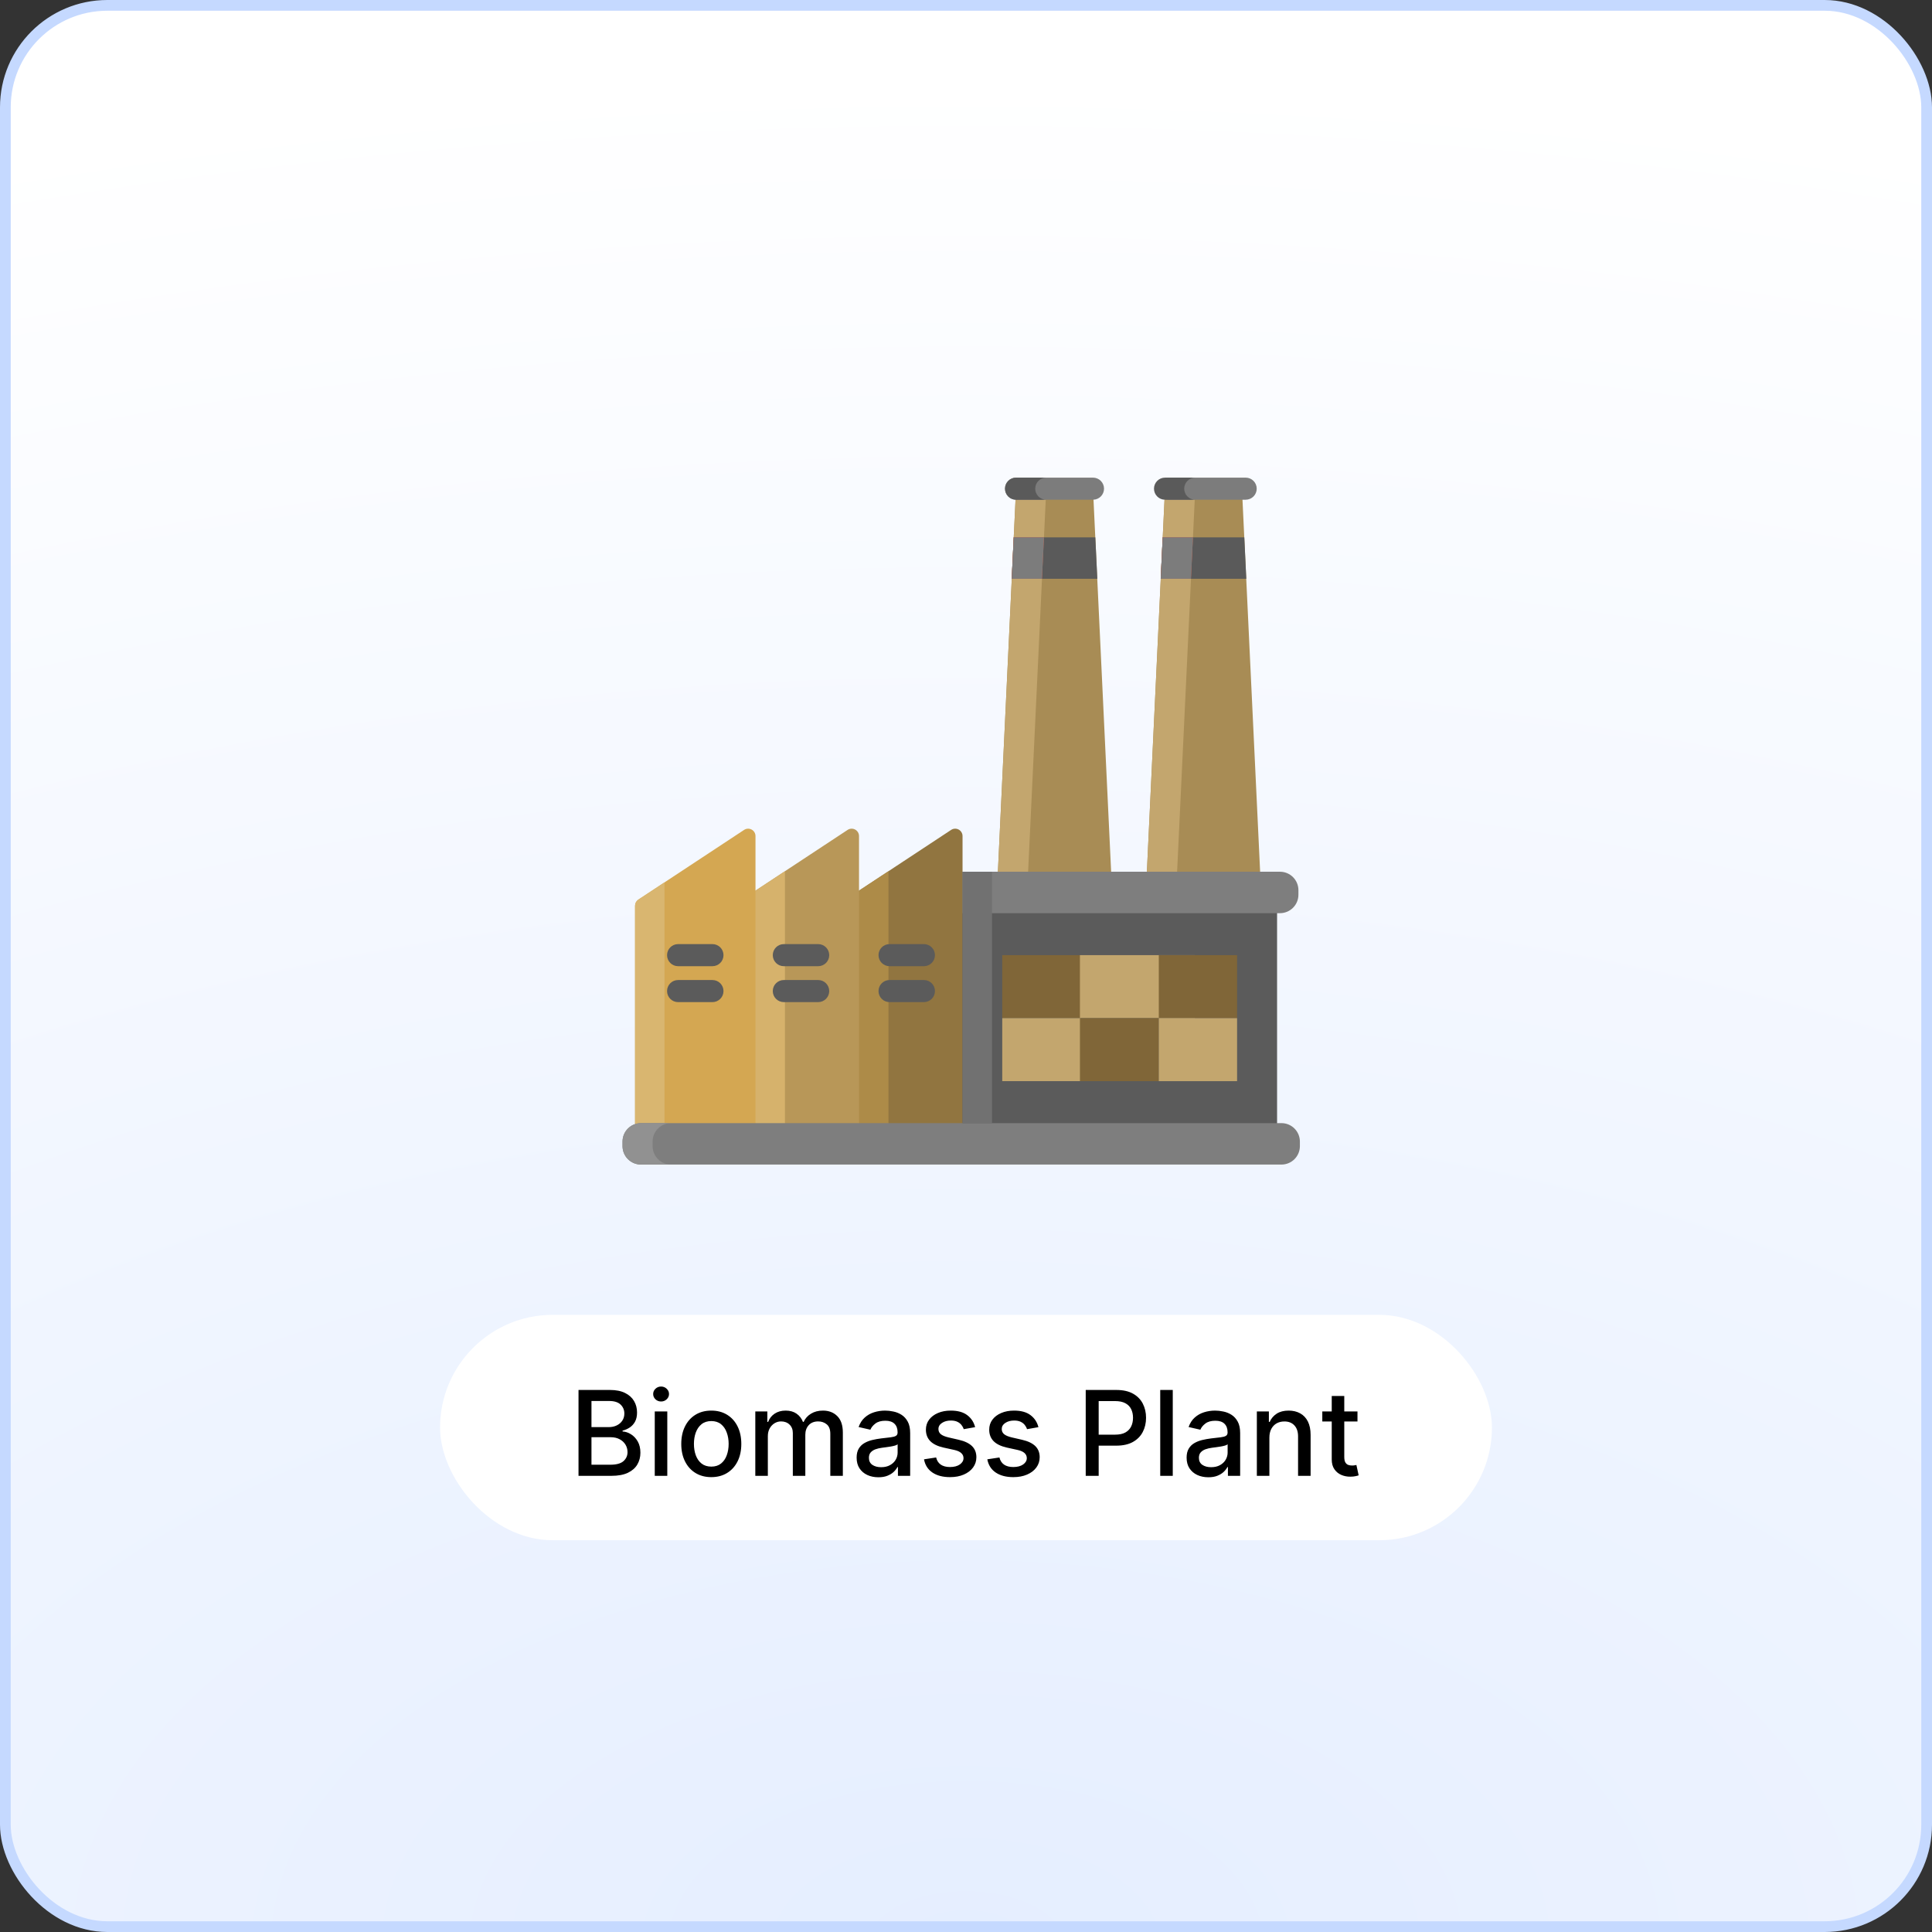 <svg width="180" height="180" viewBox="0 0 180 180" fill="none" xmlns="http://www.w3.org/2000/svg">
<rect x="0" y="0" width="180" height="180" fill="#333333" stroke="none"/>
<rect x="0.5" y="0.5" width="179" height="179" rx="9.5" fill="url(#paint0_radial_9430_35207)"/>
<rect x="0.5" y="0.5" width="179" height="179" rx="9.5" stroke="#C5D9FF"/>
<path d="M116.334 58.67L115.711 45.529H108.544L106.846 81.355H117.41L116.505 62.282" fill="#A88C55"/>
<path d="M94.663 45.529L92.965 81.355H103.529L101.831 45.529H94.663Z" fill="#A88C55"/>
<path d="M108.544 45.529L106.846 81.355H109.662L111.36 45.529H108.544Z" fill="#C3A66E"/>
<path d="M94.663 45.529L92.965 81.355H95.781L97.479 45.529H94.663Z" fill="#C3A66E"/>
<path d="M108.141 53.925H116.115L115.93 50.063H108.326L108.141 53.925Z" fill="#5A5A5A"/>
<path d="M94.26 53.925H102.234L102.049 50.063H94.445L94.26 53.925Z" fill="#5A5A5A"/>
<path d="M116.056 46.558H108.868C108.3 46.558 107.839 46.097 107.839 45.529C107.839 44.96 108.3 44.5 108.868 44.5H116.056C116.624 44.5 117.085 44.961 117.085 45.529C117.085 46.097 116.624 46.558 116.056 46.558Z" fill="#7C7C7C"/>
<path d="M101.831 46.558H94.663C94.094 46.558 93.634 46.097 93.634 45.529C93.634 44.96 94.094 44.5 94.663 44.5H101.831C102.399 44.5 102.86 44.961 102.86 45.529C102.86 46.097 102.399 46.558 101.831 46.558Z" fill="#7C7C7C"/>
<path d="M108.326 50.063L108.141 53.925H110.957L111.142 50.063H108.326Z" fill="#E35F46"/>
<path d="M94.445 50.063L94.26 53.925H97.076L97.261 50.063H94.445Z" fill="#E35F46"/>
<path d="M108.326 50.063L108.141 53.925H110.957L111.142 50.063H108.326Z" fill="#7C7C7C"/>
<path d="M94.445 50.063L94.26 53.925H97.076L97.261 50.063H94.445Z" fill="#7C7C7C"/>
<path d="M110.33 45.529C110.33 44.961 110.79 44.5 111.359 44.5H108.543C107.974 44.5 107.514 44.961 107.514 45.529C107.514 46.097 107.974 46.558 108.543 46.558H111.359C110.79 46.558 110.33 46.097 110.33 45.529Z" fill="#5A5A5A"/>
<path d="M96.45 45.529C96.45 44.961 96.91 44.5 97.479 44.5H94.663C94.094 44.5 93.634 44.96 93.634 45.529C93.634 46.097 94.094 46.558 94.663 46.558L97.479 46.558C96.91 46.558 96.45 46.097 96.45 45.529Z" fill="#5A5A5A"/>
<path d="M111.459 83.816H118.982V106.354H89.267V83.816H107.938" fill="#5B5B5B"/>
<path d="M118.982 85.078H119.252C120.201 85.078 120.971 84.308 120.971 83.359V82.936C120.971 81.987 120.201 81.217 119.252 81.217H89.267V85.078" fill="#7E7E7E"/>
<path d="M100.67 88.988H93.377V94.858H100.67V88.988Z" fill="#806638"/>
<path d="M100.67 94.858H93.377V100.728H100.67V94.858Z" fill="#C3A66E"/>
<path d="M111.326 88.988H100.615V94.858H111.326V88.988Z" fill="#C3A66E"/>
<path d="M107.969 94.858H100.616V100.728H107.969V94.858Z" fill="#806638"/>
<path d="M115.256 88.988H107.963V94.858H115.256V88.988Z" fill="#806638"/>
<path d="M115.255 94.859H107.962V100.729H115.255V94.859Z" fill="#C3A66E"/>
<path d="M89.317 77.289C89.095 77.169 88.825 77.181 88.614 77.32L78.763 83.814C78.571 83.941 78.455 84.156 78.455 84.387V104.638C78.455 105.017 78.762 105.324 79.141 105.324H88.992C89.371 105.324 89.678 105.017 89.678 104.638V77.893C89.677 77.641 89.539 77.409 89.317 77.289Z" fill="#917540"/>
<path d="M82.777 81.168L78.763 83.814C78.571 83.941 78.455 84.156 78.455 84.387V104.638C78.455 105.017 78.762 105.324 79.141 105.324L82.777 105.324L82.777 81.168Z" fill="#AD8B48"/>
<path d="M79.672 77.289C79.45 77.169 79.18 77.181 78.969 77.32L69.119 83.814C68.926 83.941 68.811 84.156 68.811 84.387V104.638C68.811 105.017 69.118 105.324 69.496 105.324H79.347C79.726 105.324 80.033 105.017 80.033 104.638V77.893C80.033 77.641 79.894 77.409 79.672 77.289Z" fill="#B89758"/>
<path d="M73.132 81.169L69.119 83.814C68.926 83.941 68.811 84.156 68.811 84.387V104.638C68.811 105.017 69.118 105.324 69.496 105.324L73.132 105.325L73.132 81.169Z" fill="#D6B26C"/>
<path d="M70.028 77.289C69.805 77.169 69.535 77.181 69.325 77.32L59.474 83.814C59.282 83.941 59.166 84.156 59.166 84.387V104.638C59.166 105.017 59.473 105.324 59.852 105.324H69.702C70.081 105.324 70.388 105.017 70.388 104.638V77.893C70.388 77.641 70.25 77.409 70.028 77.289Z" fill="#D4A752"/>
<path d="M61.91 82.208L59.474 83.814C59.282 83.941 59.166 84.156 59.166 84.387V104.638C59.166 105.017 59.473 105.324 59.852 105.324L61.91 105.324V82.208Z" fill="#D9B670"/>
<path d="M119.389 104.639H59.719C58.77 104.639 58 105.408 58 106.358V106.781C58 107.73 58.77 108.5 59.719 108.5H119.389C120.338 108.5 121.108 107.73 121.108 106.781V106.358C121.108 105.409 120.339 104.639 119.389 104.639Z" fill="#7E7E7E"/>
<path d="M86.079 90.018H82.878C82.309 90.018 81.849 89.558 81.849 88.989C81.849 88.421 82.309 87.96 82.878 87.96H86.079C86.647 87.96 87.108 88.421 87.108 88.989C87.108 89.558 86.647 90.018 86.079 90.018Z" fill="#5B5B5B"/>
<path d="M86.079 93.365H82.878C82.309 93.365 81.849 92.904 81.849 92.336C81.849 91.767 82.309 91.307 82.878 91.307H86.079C86.647 91.307 87.108 91.767 87.108 92.336C87.108 92.904 86.647 93.365 86.079 93.365Z" fill="#5B5B5B"/>
<path d="M76.228 90.018H73.027C72.459 90.018 71.998 89.558 71.998 88.989C71.998 88.421 72.459 87.96 73.027 87.96H76.228C76.796 87.96 77.257 88.421 77.257 88.989C77.257 89.558 76.796 90.018 76.228 90.018Z" fill="#5B5B5B"/>
<path d="M76.228 93.365H73.027C72.459 93.365 71.998 92.904 71.998 92.336C71.998 91.767 72.459 91.307 73.027 91.307H76.228C76.796 91.307 77.257 91.767 77.257 92.336C77.257 92.904 76.796 93.365 76.228 93.365Z" fill="#5B5B5B"/>
<path d="M66.378 90.018H63.176C62.608 90.018 62.148 89.558 62.148 88.989C62.148 88.421 62.608 87.96 63.176 87.96H66.378C66.946 87.96 67.407 88.421 67.407 88.989C67.407 89.558 66.946 90.018 66.378 90.018Z" fill="#5B5B5B"/>
<path d="M66.378 93.365H63.176C62.608 93.365 62.148 92.904 62.148 92.336C62.148 91.767 62.608 91.307 63.176 91.307H66.378C66.946 91.307 67.407 91.767 67.407 92.336C67.407 92.904 66.946 93.365 66.378 93.365Z" fill="#5B5B5B"/>
<path d="M92.422 85.078H89.678L89.678 104.638L92.422 104.638V85.078Z" fill="#717171"/>
<path d="M92.422 81.217H89.678V85.078H92.422V81.217Z" fill="#717171"/>
<path d="M60.801 106.781V106.358C60.801 105.408 61.571 104.639 62.521 104.639H59.719C58.77 104.639 58 105.408 58 106.358V106.781C58 107.73 58.77 108.5 59.719 108.5L62.521 108.5C61.571 108.5 60.801 107.73 60.801 106.781Z" fill="#919191"/>
<rect x="41" y="122.5" width="98" height="21" rx="10.5" fill="white"/>
<path d="M53.899 137.5V129.5H56.829C57.396 129.5 57.866 129.594 58.239 129.781C58.611 129.966 58.89 130.217 59.075 130.535C59.26 130.85 59.352 131.206 59.352 131.602C59.352 131.935 59.291 132.216 59.169 132.445C59.046 132.672 58.882 132.854 58.676 132.992C58.473 133.128 58.249 133.227 58.004 133.289V133.367C58.27 133.38 58.529 133.466 58.782 133.625C59.037 133.781 59.248 134.004 59.415 134.293C59.581 134.582 59.665 134.934 59.665 135.348C59.665 135.757 59.568 136.124 59.376 136.449C59.185 136.772 58.891 137.029 58.493 137.219C58.094 137.406 57.585 137.5 56.965 137.5H53.899ZM55.106 136.465H56.848C57.426 136.465 57.84 136.353 58.09 136.129C58.34 135.905 58.465 135.625 58.465 135.289C58.465 135.036 58.401 134.805 58.274 134.594C58.146 134.383 57.964 134.215 57.727 134.09C57.493 133.965 57.214 133.902 56.891 133.902H55.106V136.465ZM55.106 132.961H56.723C56.994 132.961 57.237 132.909 57.454 132.805C57.672 132.701 57.846 132.555 57.973 132.367C58.103 132.177 58.169 131.953 58.169 131.695C58.169 131.365 58.053 131.087 57.821 130.863C57.589 130.639 57.234 130.527 56.754 130.527H55.106V132.961ZM61.002 137.5V131.5H62.17V137.5H61.002ZM61.592 130.574C61.389 130.574 61.215 130.507 61.069 130.371C60.926 130.233 60.854 130.069 60.854 129.879C60.854 129.686 60.926 129.522 61.069 129.387C61.215 129.249 61.389 129.18 61.592 129.18C61.795 129.18 61.969 129.249 62.112 129.387C62.258 129.522 62.331 129.686 62.331 129.879C62.331 130.069 62.258 130.233 62.112 130.371C61.969 130.507 61.795 130.574 61.592 130.574ZM66.269 137.621C65.707 137.621 65.216 137.492 64.796 137.234C64.377 136.977 64.052 136.616 63.82 136.152C63.588 135.689 63.472 135.147 63.472 134.527C63.472 133.905 63.588 133.361 63.82 132.895C64.052 132.428 64.377 132.066 64.796 131.809C65.216 131.551 65.707 131.422 66.269 131.422C66.832 131.422 67.322 131.551 67.742 131.809C68.161 132.066 68.487 132.428 68.718 132.895C68.95 133.361 69.066 133.905 69.066 134.527C69.066 135.147 68.95 135.689 68.718 136.152C68.487 136.616 68.161 136.977 67.742 137.234C67.322 137.492 66.832 137.621 66.269 137.621ZM66.273 136.641C66.638 136.641 66.94 136.544 67.179 136.352C67.419 136.159 67.596 135.902 67.71 135.582C67.828 135.262 67.886 134.909 67.886 134.523C67.886 134.141 67.828 133.789 67.71 133.469C67.596 133.146 67.419 132.887 67.179 132.691C66.94 132.496 66.638 132.398 66.273 132.398C65.906 132.398 65.601 132.496 65.359 132.691C65.119 132.887 64.941 133.146 64.824 133.469C64.709 133.789 64.652 134.141 64.652 134.523C64.652 134.909 64.709 135.262 64.824 135.582C64.941 135.902 65.119 136.159 65.359 136.352C65.601 136.544 65.906 136.641 66.273 136.641ZM70.37 137.5V131.5H71.491V132.477H71.565C71.69 132.146 71.894 131.888 72.178 131.703C72.462 131.516 72.802 131.422 73.198 131.422C73.599 131.422 73.935 131.516 74.206 131.703C74.479 131.891 74.681 132.148 74.811 132.477H74.874C75.017 132.156 75.245 131.901 75.557 131.711C75.87 131.518 76.242 131.422 76.674 131.422C77.219 131.422 77.663 131.592 78.006 131.934C78.353 132.275 78.526 132.789 78.526 133.477V137.5H77.358V133.586C77.358 133.18 77.247 132.885 77.026 132.703C76.805 132.521 76.54 132.43 76.233 132.43C75.853 132.43 75.557 132.547 75.346 132.781C75.135 133.013 75.03 133.311 75.03 133.676V137.5H73.866V133.512C73.866 133.186 73.764 132.924 73.561 132.727C73.358 132.529 73.094 132.43 72.768 132.43C72.547 132.43 72.342 132.488 72.155 132.605C71.97 132.72 71.82 132.88 71.706 133.086C71.594 133.292 71.538 133.53 71.538 133.801V137.5H70.37ZM81.837 137.633C81.457 137.633 81.113 137.563 80.806 137.422C80.499 137.279 80.255 137.072 80.076 136.801C79.899 136.53 79.81 136.198 79.81 135.805C79.81 135.466 79.875 135.187 80.005 134.969C80.136 134.75 80.311 134.577 80.533 134.449C80.754 134.322 81.001 134.225 81.275 134.16C81.548 134.095 81.827 134.046 82.111 134.012C82.47 133.97 82.762 133.936 82.986 133.91C83.21 133.882 83.373 133.836 83.474 133.773C83.576 133.711 83.626 133.609 83.626 133.469V133.441C83.626 133.1 83.53 132.836 83.337 132.648C83.147 132.461 82.863 132.367 82.486 132.367C82.093 132.367 81.783 132.454 81.556 132.629C81.332 132.801 81.177 132.992 81.091 133.203L79.994 132.953C80.124 132.589 80.314 132.294 80.564 132.07C80.817 131.844 81.107 131.68 81.435 131.578C81.763 131.474 82.108 131.422 82.47 131.422C82.71 131.422 82.964 131.451 83.232 131.508C83.503 131.562 83.755 131.664 83.99 131.812C84.227 131.961 84.421 132.173 84.572 132.449C84.723 132.723 84.798 133.078 84.798 133.516V137.5H83.658V136.68H83.611C83.535 136.831 83.422 136.979 83.271 137.125C83.12 137.271 82.926 137.392 82.689 137.488C82.452 137.585 82.168 137.633 81.837 137.633ZM82.091 136.695C82.414 136.695 82.69 136.632 82.919 136.504C83.151 136.376 83.327 136.21 83.447 136.004C83.569 135.796 83.63 135.573 83.63 135.336V134.562C83.589 134.604 83.508 134.643 83.388 134.68C83.271 134.714 83.137 134.743 82.986 134.77C82.835 134.793 82.688 134.815 82.544 134.836C82.401 134.854 82.281 134.87 82.185 134.883C81.959 134.911 81.751 134.96 81.564 135.027C81.379 135.095 81.231 135.193 81.119 135.32C81.009 135.445 80.955 135.612 80.955 135.82C80.955 136.109 81.061 136.328 81.275 136.477C81.488 136.622 81.761 136.695 82.091 136.695ZM90.85 132.965L89.791 133.152C89.747 133.017 89.677 132.888 89.581 132.766C89.487 132.643 89.359 132.543 89.198 132.465C89.036 132.387 88.835 132.348 88.592 132.348C88.262 132.348 87.986 132.422 87.764 132.57C87.543 132.716 87.432 132.905 87.432 133.137C87.432 133.337 87.506 133.499 87.655 133.621C87.803 133.743 88.043 133.844 88.374 133.922L89.327 134.141C89.879 134.268 90.29 134.465 90.561 134.73C90.832 134.996 90.967 135.341 90.967 135.766C90.967 136.125 90.863 136.445 90.655 136.727C90.449 137.005 90.161 137.224 89.791 137.383C89.424 137.542 88.999 137.621 88.514 137.621C87.842 137.621 87.294 137.478 86.87 137.191C86.445 136.902 86.185 136.492 86.088 135.961L87.217 135.789C87.288 136.083 87.432 136.306 87.651 136.457C87.87 136.605 88.155 136.68 88.506 136.68C88.889 136.68 89.195 136.6 89.424 136.441C89.653 136.28 89.768 136.083 89.768 135.852C89.768 135.664 89.698 135.507 89.557 135.379C89.419 135.251 89.207 135.155 88.92 135.09L87.905 134.867C87.345 134.74 86.931 134.536 86.663 134.258C86.397 133.979 86.264 133.626 86.264 133.199C86.264 132.845 86.363 132.535 86.561 132.27C86.759 132.004 87.032 131.797 87.381 131.648C87.73 131.497 88.13 131.422 88.581 131.422C89.229 131.422 89.739 131.562 90.112 131.844C90.484 132.122 90.73 132.496 90.85 132.965ZM96.748 132.965L95.689 133.152C95.645 133.017 95.574 132.888 95.478 132.766C95.384 132.643 95.257 132.543 95.095 132.465C94.934 132.387 94.732 132.348 94.49 132.348C94.159 132.348 93.883 132.422 93.662 132.57C93.44 132.716 93.33 132.905 93.33 133.137C93.33 133.337 93.404 133.499 93.552 133.621C93.701 133.743 93.94 133.844 94.271 133.922L95.224 134.141C95.776 134.268 96.188 134.465 96.459 134.73C96.729 134.996 96.865 135.341 96.865 135.766C96.865 136.125 96.761 136.445 96.552 136.727C96.347 137.005 96.059 137.224 95.689 137.383C95.322 137.542 94.896 137.621 94.412 137.621C93.74 137.621 93.192 137.478 92.767 137.191C92.343 136.902 92.082 136.492 91.986 135.961L93.115 135.789C93.185 136.083 93.33 136.306 93.548 136.457C93.767 136.605 94.052 136.68 94.404 136.68C94.787 136.68 95.093 136.6 95.322 136.441C95.551 136.28 95.665 136.083 95.665 135.852C95.665 135.664 95.595 135.507 95.455 135.379C95.317 135.251 95.104 135.155 94.818 135.09L93.802 134.867C93.242 134.74 92.828 134.536 92.56 134.258C92.294 133.979 92.162 133.626 92.162 133.199C92.162 132.845 92.261 132.535 92.459 132.27C92.656 132.004 92.93 131.797 93.279 131.648C93.628 131.497 94.028 131.422 94.478 131.422C95.126 131.422 95.637 131.562 96.009 131.844C96.382 132.122 96.628 132.496 96.748 132.965ZM101.154 137.5V129.5H104.005C104.628 129.5 105.143 129.613 105.552 129.84C105.961 130.066 106.267 130.376 106.47 130.77C106.673 131.16 106.775 131.6 106.775 132.09C106.775 132.582 106.672 133.025 106.466 133.418C106.263 133.809 105.956 134.118 105.544 134.348C105.136 134.574 104.621 134.688 104.001 134.688H102.041V133.664H103.892C104.285 133.664 104.604 133.596 104.849 133.461C105.094 133.323 105.274 133.135 105.388 132.898C105.503 132.661 105.56 132.392 105.56 132.09C105.56 131.788 105.503 131.52 105.388 131.285C105.274 131.051 105.093 130.867 104.845 130.734C104.6 130.602 104.278 130.535 103.876 130.535H102.361V137.5H101.154ZM109.264 129.5V137.5H108.096V129.5H109.264ZM112.582 137.633C112.201 137.633 111.858 137.563 111.55 137.422C111.243 137.279 111 137.072 110.82 136.801C110.643 136.53 110.554 136.198 110.554 135.805C110.554 135.466 110.619 135.187 110.75 134.969C110.88 134.75 111.056 134.577 111.277 134.449C111.498 134.322 111.746 134.225 112.019 134.16C112.292 134.095 112.571 134.046 112.855 134.012C113.214 133.97 113.506 133.936 113.73 133.91C113.954 133.882 114.117 133.836 114.218 133.773C114.32 133.711 114.371 133.609 114.371 133.469V133.441C114.371 133.1 114.274 132.836 114.082 132.648C113.891 132.461 113.608 132.367 113.23 132.367C112.837 132.367 112.527 132.454 112.3 132.629C112.076 132.801 111.921 132.992 111.835 133.203L110.738 132.953C110.868 132.589 111.058 132.294 111.308 132.07C111.561 131.844 111.851 131.68 112.179 131.578C112.507 131.474 112.852 131.422 113.214 131.422C113.454 131.422 113.708 131.451 113.976 131.508C114.247 131.562 114.5 131.664 114.734 131.812C114.971 131.961 115.165 132.173 115.316 132.449C115.467 132.723 115.542 133.078 115.542 133.516V137.5H114.402V136.68H114.355C114.279 136.831 114.166 136.979 114.015 137.125C113.864 137.271 113.67 137.392 113.433 137.488C113.196 137.585 112.912 137.633 112.582 137.633ZM112.835 136.695C113.158 136.695 113.434 136.632 113.664 136.504C113.895 136.376 114.071 136.21 114.191 136.004C114.313 135.796 114.375 135.573 114.375 135.336V134.562C114.333 134.604 114.252 134.643 114.132 134.68C114.015 134.714 113.881 134.743 113.73 134.77C113.579 134.793 113.432 134.815 113.289 134.836C113.145 134.854 113.026 134.87 112.929 134.883C112.703 134.911 112.496 134.96 112.308 135.027C112.123 135.095 111.975 135.193 111.863 135.32C111.753 135.445 111.699 135.612 111.699 135.82C111.699 136.109 111.806 136.328 112.019 136.477C112.233 136.622 112.505 136.695 112.835 136.695ZM118.266 133.937V137.5H117.098V131.5H118.219V132.477H118.293C118.431 132.159 118.648 131.904 118.942 131.711C119.239 131.518 119.612 131.422 120.063 131.422C120.472 131.422 120.83 131.508 121.137 131.68C121.444 131.849 121.683 132.102 121.852 132.437C122.021 132.773 122.106 133.189 122.106 133.684V137.5H120.938V133.824C120.938 133.389 120.825 133.049 120.598 132.805C120.372 132.557 120.06 132.434 119.665 132.434C119.394 132.434 119.153 132.492 118.942 132.609C118.734 132.727 118.568 132.898 118.446 133.125C118.326 133.349 118.266 133.62 118.266 133.937ZM126.473 131.5V132.437H123.196V131.5H126.473ZM124.075 130.062H125.243V135.738C125.243 135.965 125.277 136.135 125.344 136.25C125.412 136.362 125.499 136.439 125.606 136.48C125.715 136.52 125.834 136.539 125.961 136.539C126.055 136.539 126.137 136.533 126.208 136.52C126.278 136.507 126.333 136.496 126.372 136.488L126.583 137.453C126.515 137.479 126.418 137.505 126.293 137.531C126.168 137.56 126.012 137.576 125.825 137.578C125.517 137.583 125.231 137.529 124.965 137.414C124.7 137.299 124.485 137.122 124.321 136.883C124.157 136.643 124.075 136.342 124.075 135.98V130.062Z" fill="black"/>
<defs>
<radialGradient id="paint0_radial_9430_35207" cx="0" cy="0" r="1" gradientUnits="userSpaceOnUse" gradientTransform="translate(90 180) rotate(90) scale(172.2 322.875)">
<stop stop-color="#E5EEFF"/>
<stop offset="1" stop-color="white"/>
</radialGradient>
</defs>
</svg>
